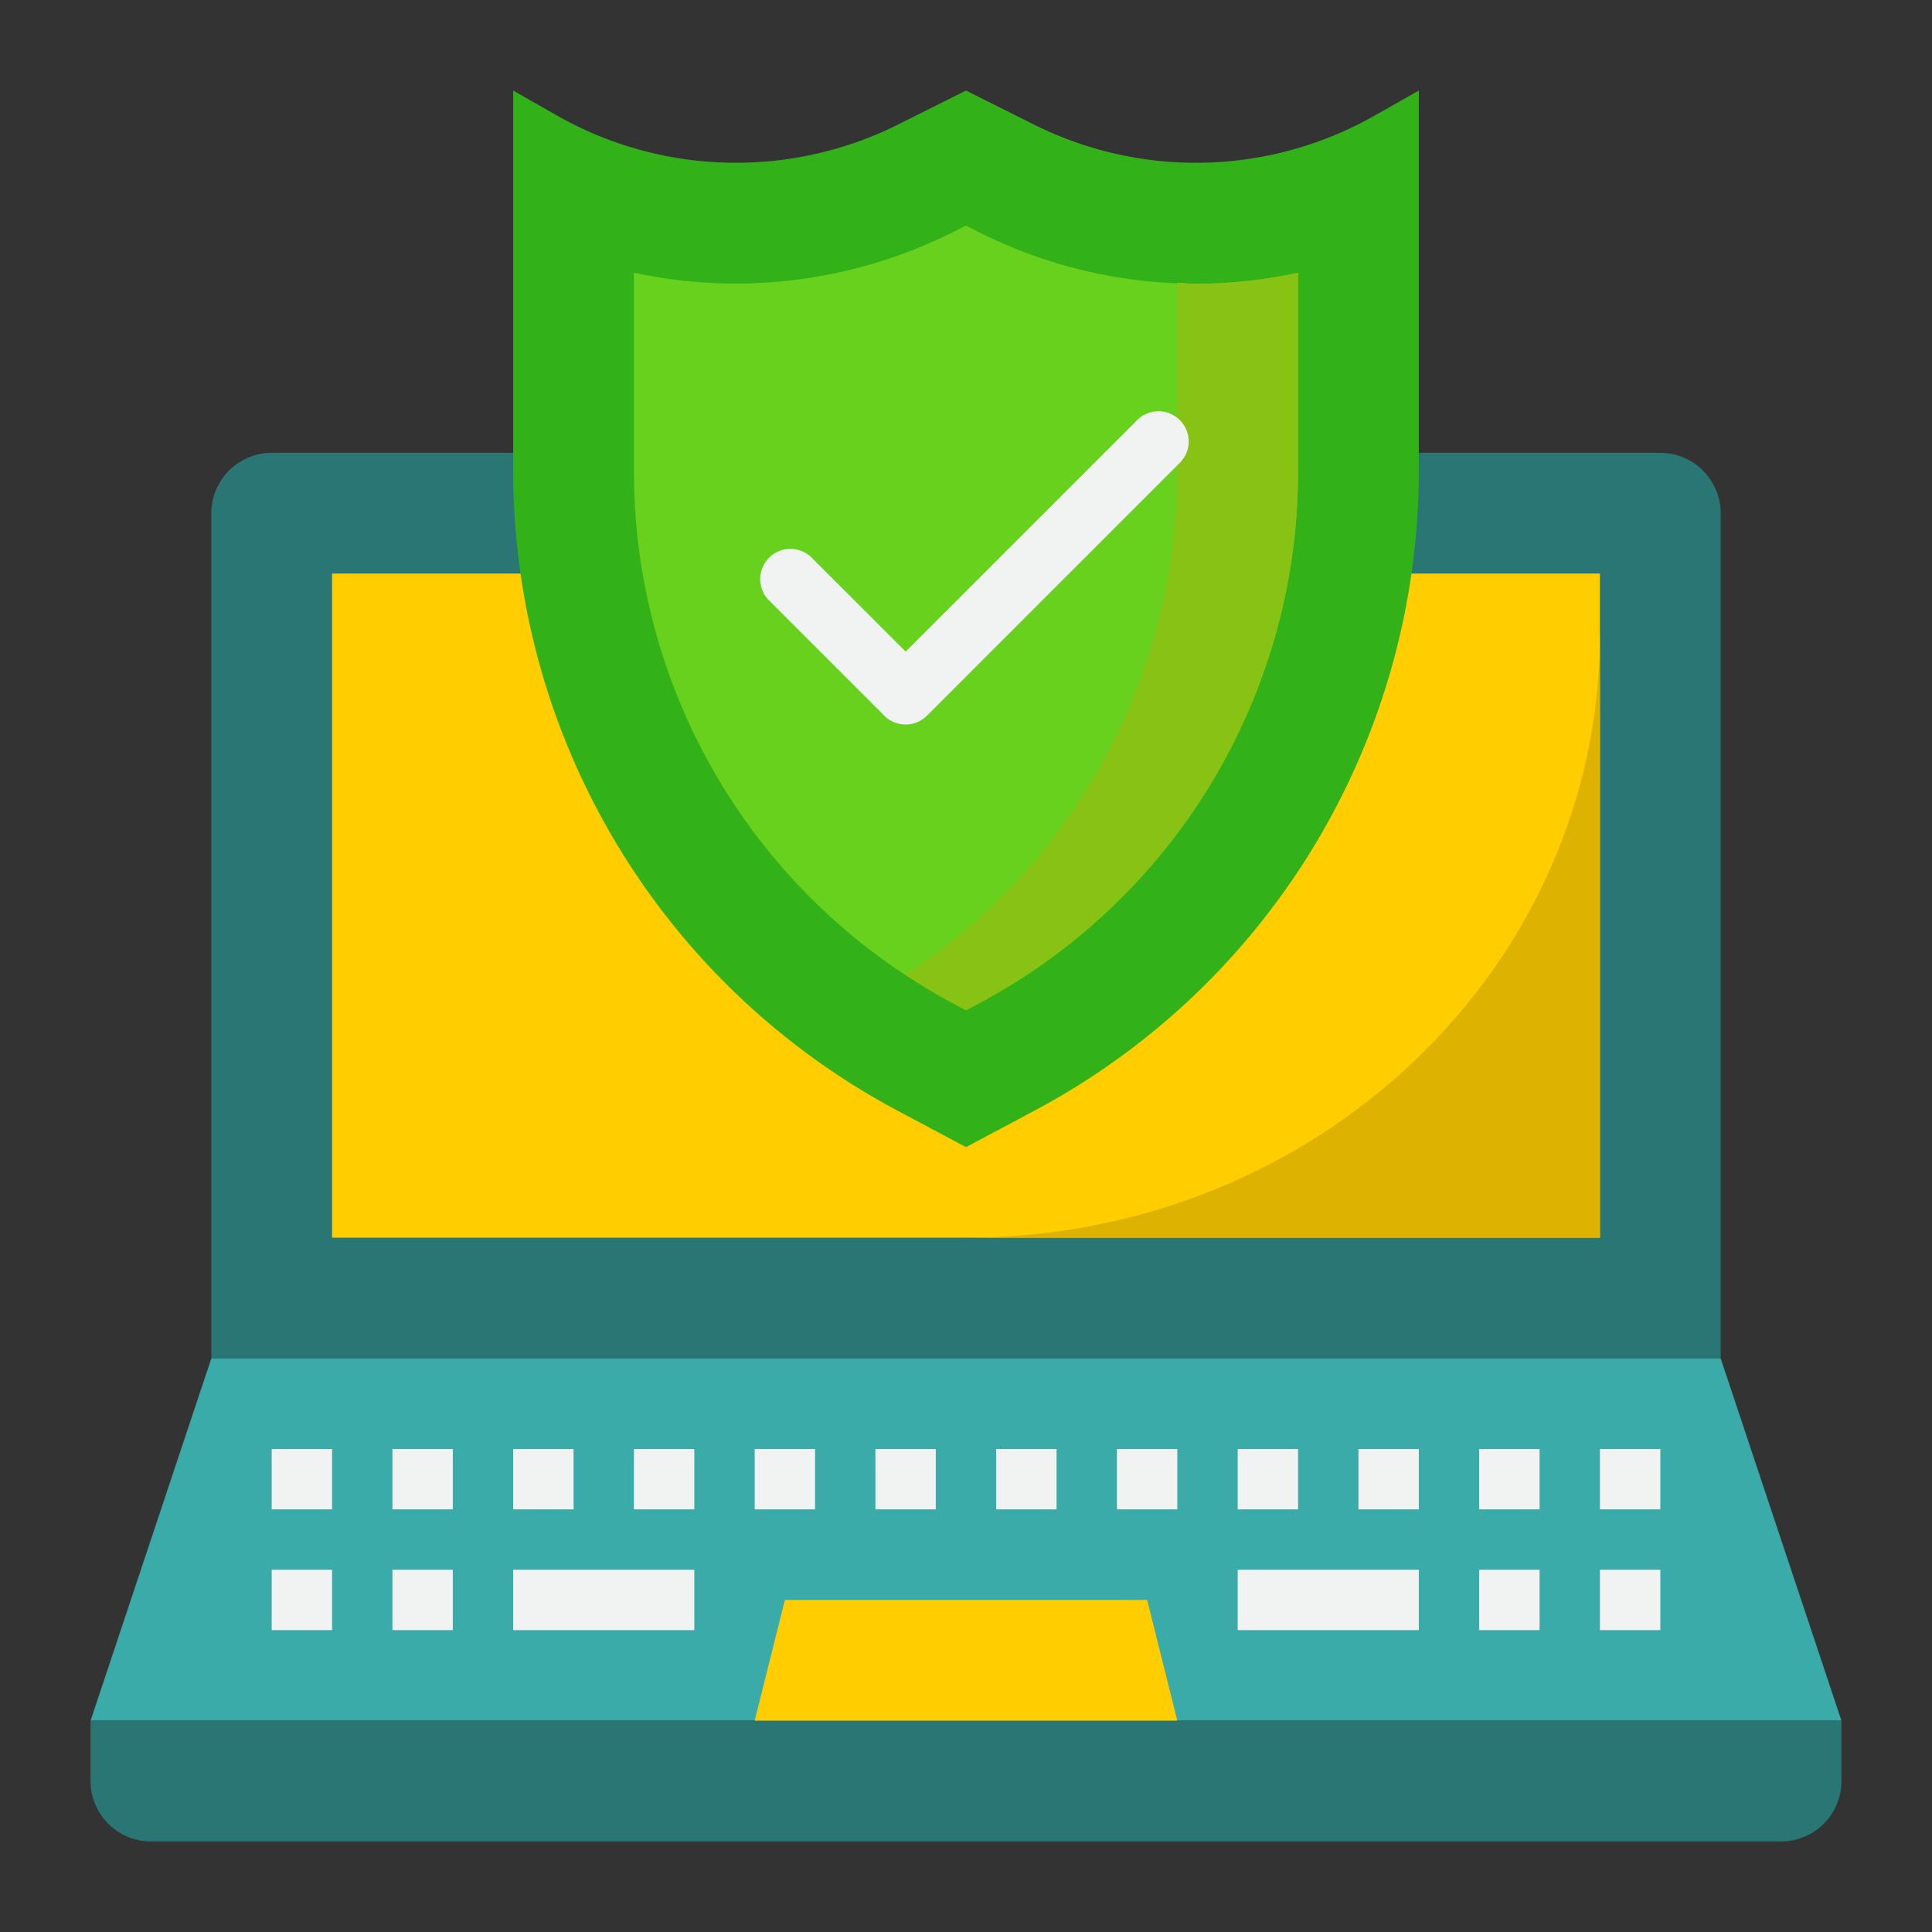 <?xml version="1.0"?>
<svg xmlns="http://www.w3.org/2000/svg" height="512px" viewBox="0 0 64 64" width="512px" class=""><rect x="0" y="0" width="64" height="64" fill="#333333" stroke="none"/><g><g id="System_protect" data-name="System protect"><path d="m55 15h-46a2.006 2.006 0 0 0 -2 2v28h50v-28a2.006 2.006 0 0 0 -2-2z" fill="#2488ff" data-original="#2488FF" class="" style="fill:#297674" data-old_color="#2488ff"/><path d="m11 19h42v22h-42z" fill="#ffcd00" data-original="#FFCD00" class=""/><path d="m32 41h21v-20c0 11.055-9.393 20-21 20z" fill="#ddb200" data-original="#DDB200" class=""/><path d="m57 45h-50l-4 12h22 14 22z" fill="#005ece" data-original="#005ECE" class="" style="fill:#3AABA8" data-old_color="#005ece"/><path d="m25 57h-22v2a2 2 0 0 0 2 2h54a2 2 0 0 0 2-2v-2z" fill="#003f8a" data-original="#003F8A" class="" style="fill:#297674" data-old_color="#003f8a"/><path d="m38 53h-12l-1 4h14z" fill="#ffcd00" data-original="#FFCD00" class=""/><path d="m47 3v12.6a24.014 24.014 0 0 1 -12.71 21.18l-2.29 1.22-2.29-1.22a24.014 24.014 0 0 1 -12.71-21.18v-12.6l1.42.81a12.015 12.015 0 0 0 11.32.32l2.26-1.13 2.26 1.13a11.994 11.994 0 0 0 11.31-.32z" fill="#b2fa09" data-original="#B2FA09" class="active-path" data-old_color="#b2fa09" style="fill:#32B118"/><path d="m39.621 9.4a16.08 16.08 0 0 1 -7.152-1.688l-.469-.24-.462.232a16.088 16.088 0 0 1 -7.159 1.69 15.986 15.986 0 0 1 -3.379-.361v6.567a19.962 19.962 0 0 0 10.589 17.647l.411.219.412-.219a19.965 19.965 0 0 0 10.588-17.647v-6.566a16.015 16.015 0 0 1 -3.379.366z" fill="#5eac24" data-original="#5EAC24" class="" data-old_color="#5eac24" style="fill:#68D11D"/><path d="m39.621 9.4c-.207 0-.414-.029-.621-.037v6.237a19.95 19.95 0 0 1 -9 16.691c.514.338 1.039.663 1.589.956l.411.219.412-.219a19.965 19.965 0 0 0 10.588-17.647v-6.566a16.015 16.015 0 0 1 -3.379.366z" fill="#4e901e" data-original="#4E901E" class="" data-old_color="#4e901e" style="fill:#88C214"/><g fill="#f1f2f2"><path d="m37 48h2v2h-2z" data-original="#F1F2F2" class="" style="fill:#F1F2F2"/><path d="m9 48h2v2h-2z" data-original="#F1F2F2" class="" style="fill:#F1F2F2"/><path d="m13 48h2v2h-2z" data-original="#F1F2F2" class="" style="fill:#F1F2F2"/><path d="m17 48h2v2h-2z" data-original="#F1F2F2" class="" style="fill:#F1F2F2"/><path d="m21 48h2v2h-2z" data-original="#F1F2F2" class="" style="fill:#F1F2F2"/><path d="m41 48h2v2h-2z" data-original="#F1F2F2" class="" style="fill:#F1F2F2"/><path d="m45 48h2v2h-2z" data-original="#F1F2F2" class="" style="fill:#F1F2F2"/><path d="m49 48h2v2h-2z" data-original="#F1F2F2" class="" style="fill:#F1F2F2"/><path d="m25 48h2v2h-2z" data-original="#F1F2F2" class="" style="fill:#F1F2F2"/><path d="m29 48h2v2h-2z" data-original="#F1F2F2" class="" style="fill:#F1F2F2"/><path d="m33 48h2v2h-2z" data-original="#F1F2F2" class="" style="fill:#F1F2F2"/><path d="m53 48h2v2h-2z" data-original="#F1F2F2" class="" style="fill:#F1F2F2"/><path d="m41 52h6v2h-6z" data-original="#F1F2F2" class="" style="fill:#F1F2F2"/><path d="m49 52h2v2h-2z" data-original="#F1F2F2" class="" style="fill:#F1F2F2"/><path d="m53 52h2v2h-2z" data-original="#F1F2F2" class="" style="fill:#F1F2F2"/><path d="m9 52h2v2h-2z" data-original="#F1F2F2" class="" style="fill:#F1F2F2"/><path d="m13 52h2v2h-2z" data-original="#F1F2F2" class="" style="fill:#F1F2F2"/><path d="m17 52h6v2h-6z" data-original="#F1F2F2" class="" style="fill:#F1F2F2"/><path d="m30 24a1 1 0 0 0 .707-.293l8.364-8.364a1 1 0 1 0 -1.414-1.414l-7.657 7.657-3.122-3.122a1 1 0 0 0 -1.414 1.414l3.829 3.829a1 1 0 0 0 .707.293z" data-original="#F1F2F2" class="" style="fill:#F1F2F2"/></g></g></g> </svg>
